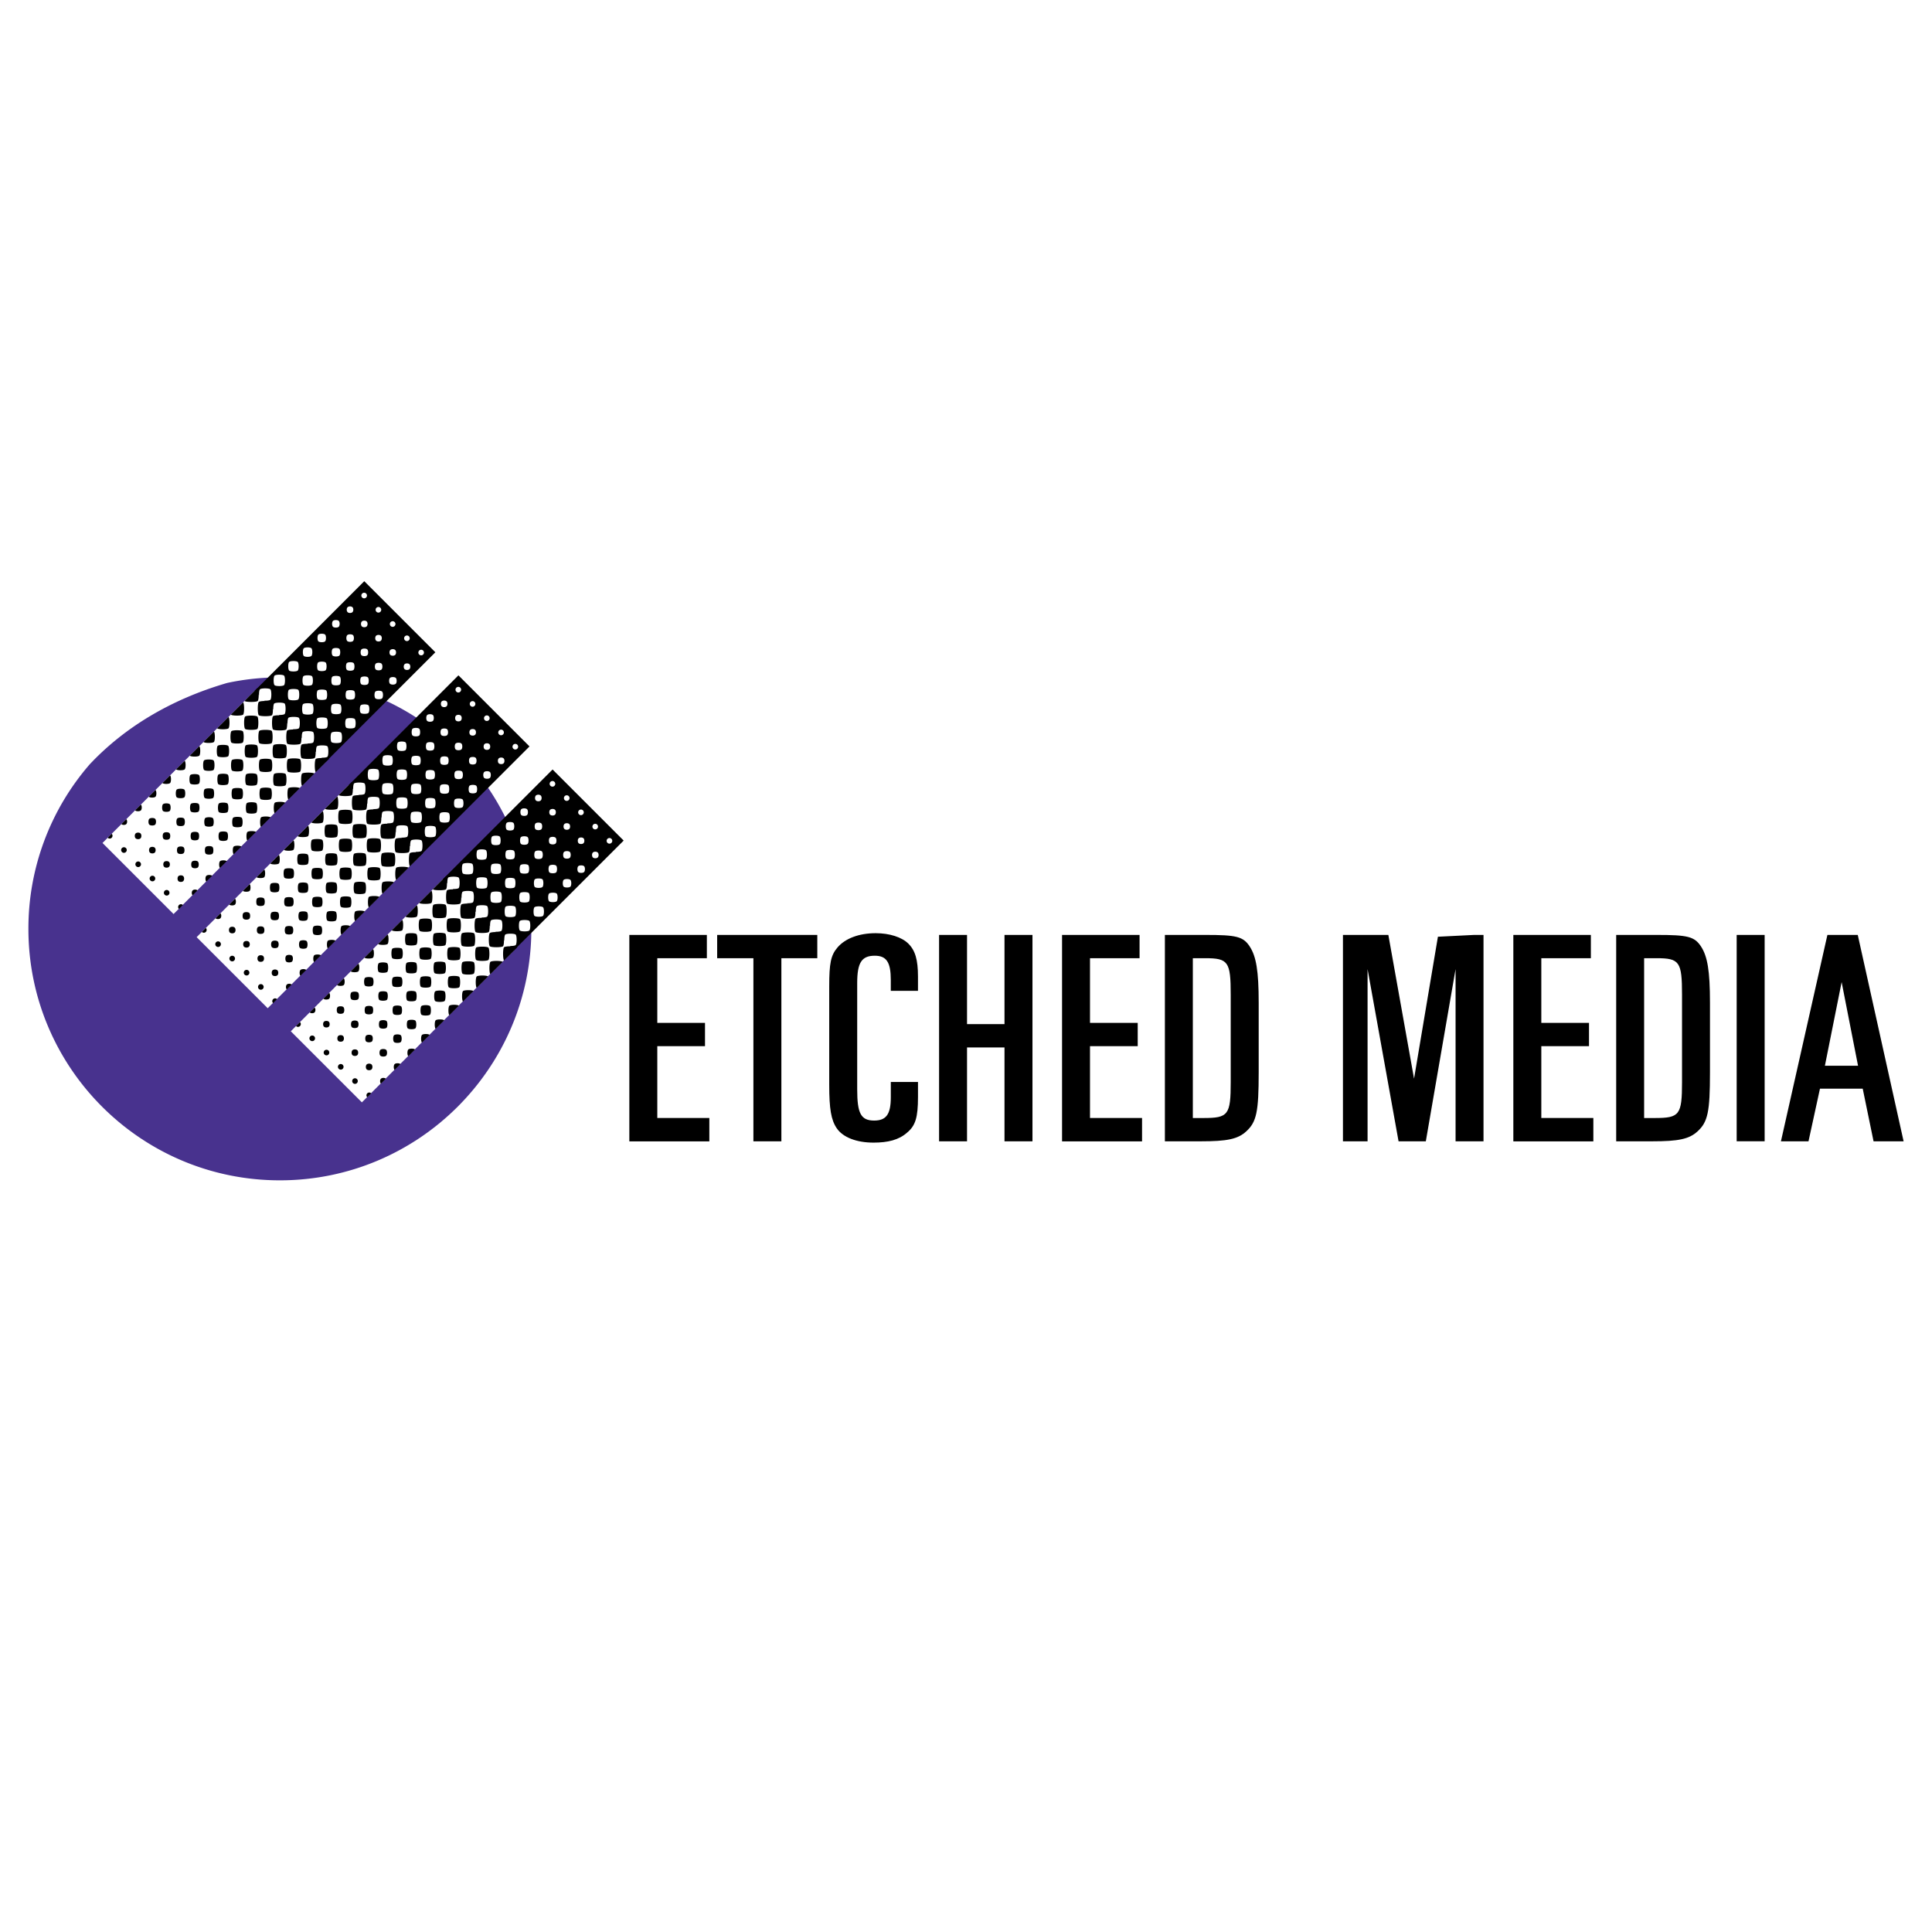 <svg xmlns="http://www.w3.org/2000/svg" width="2500" height="2500" viewBox="0 0 192.756 192.756"><g fill-rule="evenodd" clip-rule="evenodd"><path fill="#fff" d="M0 0h192.756v192.756H0V0z"/><path d="M27.924 117.762c13.856 0 25.089-11.234 25.089-25.089 0-13.858-11.233-25.091-25.089-25.091-1.801 0-3.557.192-5.25.553-5.81 1.69-10.37 4.562-13.715 8.111a24.991 24.991 0 0 0-6.125 16.427c0 13.854 11.234 25.089 25.09 25.089z" fill="#48328e"/><path d="M62.789 93.277h7.734V95.6h-4.944v6.451h4.759v2.324h-4.759v7.166h5.192v2.332h-7.982V93.277zM75.167 95.6h-3.615v-2.323h9.99V95.6h-3.584v18.269h-2.791V95.6zM91.588 107.949v1.488c0 2.049-.247 2.879-1.109 3.582-.802.705-1.88.98-3.326.98-1.693 0-3.056-.52-3.676-1.439-.558-.826-.745-1.943-.745-4.301v-9.867c0-2.266.156-3.073.807-3.842.775-.924 2.168-1.446 3.829-1.446 1.384 0 2.616.399 3.263 1.046.679.676.956 1.603.956 3.279v1.428h-2.712V97.77c0-1.768-.431-2.418-1.599-2.418-1.322 0-1.753.713-1.753 2.729v10.613c0 2.391.369 3.104 1.691 3.104 1.201 0 1.662-.621 1.662-2.328v-1.52h2.712v-.001zM93.692 93.277h2.789v8.901h3.738v-8.901h2.791v20.592h-2.791v-9.367h-3.738v9.367h-2.789V93.277zM105.961 93.277h7.734V95.6h-4.945v6.451h4.76v2.324h-4.76v7.166h5.193v2.332h-7.982V93.277zM133.986 93.277h4.53l2.564 14.342 2.381-14.161 3.621-.181h.928v20.592h-2.787V96.686l-2.969 17.183h-2.719l-3.092-17.183v17.183h-2.457V93.277zM150.986 93.277h7.735V95.6h-4.944v6.451h4.758v2.324h-4.758v7.166h5.192v2.332h-7.983V93.277zM164.035 111.545V95.6h1.23c2.305 0 2.551.341 2.551 3.648v8.713c0 3.275-.246 3.584-2.705 3.584h-1.076zm-2.787 2.324h3.586c2.613 0 3.695-.217 4.531-.992 1.023-.93 1.24-1.949 1.24-5.873v-6.953c0-3.182-.248-4.636-.898-5.626-.652-.991-1.332-1.147-4.412-1.147h-4.047v20.591zM119.01 111.545V95.6h1.23c2.305 0 2.549.341 2.549 3.648v8.713c0 3.275-.244 3.584-2.703 3.584h-1.076zm-2.789 2.324h3.588c2.611 0 3.693-.217 4.531-.992 1.023-.93 1.24-1.949 1.24-5.873v-6.953c0-3.182-.248-4.636-.9-5.626-.65-.991-1.332-1.147-4.41-1.147h-4.049v20.591zM173.268 93.277h2.791v20.59h-2.791v-20.59zM182.07 106.33l1.67-8.346 1.637 8.346h-3.307zm-4.386 7.539h2.75l1.145-5.254h4.264l1.082 5.254h2.998l-4.574-20.592h-3.029l-4.636 20.592zM50.552 95.533l-7.091-7.092 11.67-11.668 7.091 7.091-11.67 11.669z"/><path fill="#fff" d="M51.287 94.797l-7.091-7.09-15.184 15.184 7.091 7.091 15.184-15.185z"/><path d="M36.641 109.082a.283.283 0 0 0 0 .396l.396-.396a.28.28 0 0 0-.396 0zM38.007 107.625c-.112.111-.112.377 0 .488l.487-.488c-.111-.111-.375-.111-.487 0zM39.372 106.168c-.114.113-.114.467 0 .58l.58-.58c-.114-.115-.466-.115-.58 0zM40.736 104.711c-.115.115-.115.557 0 .672l.673-.672c-.116-.117-.556-.117-.673 0zM42.102 103.254c-.118.117-.118.646 0 .764l.765-.764c-.118-.119-.647-.119-.765 0zM43.466 101.797c-.121.119-.121.736 0 .855l.857-.855c-.12-.121-.736-.121-.857 0zM44.831 100.34c-.122.121-.122.826 0 .949l.95-.949c-.123-.123-.828-.123-.95 0zM46.195 98.881c-.125.125-.125.918 0 1.043l1.042-1.043c-.123-.125-.917-.125-1.042 0zM47.561 97.424c-.128.129-.128 1.008 0 1.135l1.134-1.135c-.126-.127-1.008-.127-1.134 0zM48.925 95.968c-.128.129-.128 1.097 0 1.226l1.226-1.226c-.128-.131-1.097-.131-1.226 0zM50.29 94.51c-.13.131-.13 1.188 0 1.319l1.319-1.319c-.131-.132-1.188-.132-1.319 0zM35.22 107.66a.28.28 0 0 0 .396.396.283.283 0 0 0 0-.396.28.28 0 0 0-.396 0zM36.584 106.203c-.111.111-.111.377 0 .488.111.111.376.111.488 0 .112-.111.112-.377 0-.488-.111-.111-.377-.111-.488 0zM37.95 104.746c-.114.113-.114.467 0 .58.114.115.467.115.581 0 .113-.113.113-.467 0-.58-.114-.113-.467-.113-.581 0zM39.314 103.289c-.115.115-.115.557 0 .674.115.115.558.115.673 0 .117-.117.117-.559 0-.674-.115-.117-.557-.117-.673 0zM40.679 101.832c-.118.117-.118.646 0 .764.119.119.647.119.766 0 .118-.117.118-.646 0-.764-.119-.119-.647-.119-.766 0zM42.045 100.375c-.121.119-.121.736 0 .857.12.119.736.119.857 0 .121-.121.121-.738 0-.857-.121-.121-.737-.121-.857 0zM43.41 98.918c-.123.121-.123.826 0 .949.122.123.827.123.949 0s.122-.828 0-.949c-.123-.123-.827-.123-.949 0zM45.817 97.461c-.126-.125-.918-.125-1.043 0-.125.123-.125.918 0 1.041.125.125.917.125 1.043 0 .123-.123.123-.918 0-1.041zM47.273 96.004c-.127-.128-1.008-.128-1.134 0-.127.125-.127 1.008 0 1.133.126.129 1.006.129 1.134 0 .127-.125.127-1.008 0-1.133zM48.73 94.545c-.128-.128-1.097-.128-1.226 0-.129.13-.129 1.099 0 1.228.128.128 1.097.128 1.226 0 .131-.129.131-1.098 0-1.228zM50.188 93.088c-.131-.132-1.188-.132-1.319 0-.132.132-.132 1.188 0 1.318.131.132 1.188.132 1.319 0 .132-.13.132-1.186 0-1.318zM33.798 106.24a.278.278 0 0 0 0 .395.28.28 0 1 0 0-.395zM35.163 104.781c-.112.113-.112.377 0 .488.111.111.376.111.488 0s.111-.375 0-.488c-.111-.111-.377-.111-.488 0zM36.527 103.324c-.113.115-.113.467 0 .582.114.113.468.113.582 0 .112-.115.112-.467 0-.582-.113-.113-.468-.113-.582 0zM37.893 101.867c-.116.115-.116.557 0 .674.115.115.556.115.673 0 .115-.117.115-.559 0-.674-.117-.115-.558-.115-.673 0zM39.258 100.41c-.119.117-.119.646 0 .766.118.117.647.117.765 0 .118-.119.118-.648 0-.766-.118-.117-.648-.117-.765 0zM41.48 99.811c.119-.121.119-.738 0-.857-.121-.121-.738-.121-.857 0-.121.119-.121.736 0 .857.12.121.737.121.857 0zM41.988 97.494c-.124.125-.124.828 0 .951.122.123.827.123.949 0s.122-.826 0-.951c-.122-.121-.827-.121-.949 0zM44.394 96.038c-.125-.125-.917-.125-1.042 0s-.125.917 0 1.042.917.125 1.042 0 .125-.917 0-1.042zM45.852 94.582c-.128-.127-1.008-.127-1.136 0-.126.126-.126 1.007 0 1.134.128.127 1.008.127 1.136 0 .126-.128.126-1.008 0-1.134zM47.309 93.124c-.129-.129-1.098-.129-1.227 0s-.129 1.098 0 1.228c.129.129 1.098.129 1.227 0 .129-.131.129-1.1 0-1.228zM48.767 91.667c-.131-.131-1.188-.131-1.319 0-.131.132-.131 1.187 0 1.318.131.132 1.188.132 1.319 0 .13-.131.13-1.186 0-1.318zM32.377 104.816a.28.28 0 0 0 .396.396.283.283 0 0 0 0-.396.284.284 0 0 0-.396 0zM34.23 103.848c.111-.111.111-.377 0-.488-.111-.111-.377-.111-.488 0-.112.111-.112.377 0 .488.111.111.377.111.488 0zM35.686 102.484c.114-.115.114-.469 0-.58-.114-.115-.466-.115-.58 0-.114.113-.114.465 0 .58.114.114.466.114.58 0zM37.145 101.117c.115-.115.115-.555 0-.672-.117-.115-.557-.115-.673 0-.117.117-.117.557 0 .672.115.117.556.117.673 0zM38.601 99.754c.118-.119.118-.646 0-.766-.118-.117-.647-.117-.765 0-.118.119-.118.646 0 .766.118.117.647.117.765 0zM40.059 98.389c.119-.121.119-.738 0-.857-.121-.119-.738-.119-.858 0s-.12.736 0 .857c.12.119.737.119.858 0zM40.565 96.074c-.123.123-.123.826 0 .949s.827.123.951 0c.122-.123.122-.826 0-.949-.123-.122-.828-.122-.951 0zM42.973 94.617c-.125-.125-.917-.125-1.042 0s-.125.917 0 1.042.917.125 1.042 0c.124-.125.124-.917 0-1.042zM43.295 94.294c.127.126 1.008.126 1.135 0 .126-.128.126-1.008 0-1.135-.127-.126-1.008-.126-1.135 0-.126.128-.126 1.008 0 1.135zM44.661 92.928c.129.13 1.098.13 1.226 0 .129-.129.129-1.097 0-1.226-.128-.129-1.097-.129-1.226 0-.13.129-.13 1.097 0 1.226zM47.344 90.246c-.13-.132-1.187-.132-1.318 0-.132.13-.132 1.187 0 1.318.131.132 1.188.132 1.318 0 .132-.132.132-1.189 0-1.318zM31.35 103.791a.279.279 0 0 0 0-.396.284.284 0 0 0-.396 0 .282.282 0 0 0 0 .396.28.28 0 0 0 .396 0zM32.808 102.428c.111-.111.111-.377 0-.49-.112-.109-.377-.109-.488 0-.111.113-.111.379 0 .49s.376.111.488 0zM34.265 101.061c.114-.111.114-.467 0-.58-.114-.113-.466-.113-.581 0-.113.113-.113.469 0 .58.114.115.467.115.581 0zM35.723 99.697c.115-.115.115-.559 0-.674-.117-.115-.558-.115-.674 0-.116.115-.116.559 0 .674.117.115.557.115.674 0zM37.18 98.332c.118-.117.118-.646 0-.766-.118-.117-.647-.117-.765 0-.118.119-.118.648 0 .766.118.117.647.117.765 0zM38.636 96.967c.121-.119.121-.736 0-.857-.119-.121-.736-.121-.857 0s-.121.738 0 .857.738.119.857 0zM39.144 94.652c-.122.122-.122.827 0 .95.124.123.828.123.951 0 .122-.123.122-.828-.001-.95-.123-.121-.827-.121-.95 0zM41.551 93.195c-.125-.125-.917-.125-1.042 0s-.125.917 0 1.042.917.125 1.042 0 .125-.917 0-1.042zM41.874 92.873c.127.126 1.007.126 1.133 0 .128-.127.128-1.008 0-1.135-.126-.126-1.006-.126-1.133 0-.128.127-.128 1.007 0 1.135zM43.238 91.507c.13.129 1.097.129 1.228 0 .128-.129.128-1.097 0-1.226-.131-.129-1.098-.129-1.228 0-.128.129-.128 1.097 0 1.226zM44.604 90.143c.132.131 1.187.131 1.318 0 .132-.132.132-1.188 0-1.32-.131-.13-1.187-.13-1.318 0-.131.132-.131 1.188 0 1.32zM29.929 102.369a.278.278 0 0 0 0-.395l-.396.395c.11.111.287.111.396 0zM31.385 101.006c.113-.113.113-.377 0-.488l-.487.488c.112.111.376.111.487 0zM32.843 99.641c.114-.115.114-.469 0-.582l-.58.582c.114.113.467.113.58 0zM34.3 98.275c.116-.117.116-.557 0-.674l-.673.674c.117.116.558.116.673 0zM35.758 96.91c.118-.119.118-.648 0-.766l-.765.766c.118.119.647.119.765 0zM37.215 95.544c.121-.121.121-.736 0-.857l-.857.857c.121.121.736.121.857 0zM38.672 94.18c.123-.122.123-.828 0-.949l-.95.949c.122.122.827.122.95 0zM40.129 92.815c.125-.125.125-.918 0-1.042l-1.043 1.042c.125.125.919.125 1.043 0zM41.586 91.45c.127-.126.127-1.007 0-1.134l-1.134 1.134c.127.128 1.008.128 1.134 0zM43.043 90.085c.13-.129.13-1.097 0-1.226l-1.226 1.226c.129.129 1.098.129 1.226 0zM44.501 88.721c.132-.132.132-1.188 0-1.319l-1.318 1.319c.13.13 1.187.13 1.318 0z"/><path d="M61.005 84.089a.28.28 0 1 0-.398-.396.28.28 0 0 0 .398.396zM59.151 85.058c-.111.111-.111.377 0 .488.112.111.377.111.488 0 .113-.111.113-.377 0-.488-.111-.112-.376-.112-.488 0zM57.694 86.422c-.114.113-.114.468 0 .58.114.114.467.114.581 0 .113-.112.113-.467 0-.58-.114-.112-.467-.112-.581 0zM56.237 87.788c-.117.115-.117.556 0 .672.115.116.556.116.673 0 .115-.117.115-.557 0-.672-.117-.117-.557-.117-.673 0zM54.779 89.152c-.118.118-.118.647 0 .765s.647.118.765 0 .118-.647 0-.765c-.118-.117-.647-.117-.765 0zM53.323 90.518c-.121.12-.121.737 0 .857.121.119.736.119.857 0 .121-.121.121-.738 0-.857-.121-.121-.737-.121-.857 0zM52.815 92.833c.122-.123.122-.828 0-.95-.122-.124-.828-.124-.95 0-.123.122-.123.827 0 .95.123.121.828.121.95 0zM50.408 93.247c-.125.125-.125.917 0 1.042s.918.125 1.043 0c.125-.125.125-.917 0-1.042-.125-.124-.918-.124-1.043 0zM59.583 82.667a.281.281 0 0 0 0-.395.279.279 0 0 0-.396 0 .278.278 0 0 0 0 .395.28.28 0 0 0 .396 0zM58.218 84.125c.111-.111.111-.377 0-.488-.111-.111-.375-.111-.489 0-.11.111-.11.377 0 .488.113.111.377.111.489 0zM56.272 85c-.114.114-.114.467 0 .581.114.114.467.114.581 0 .114-.114.114-.466 0-.581-.113-.113-.466-.113-.581 0zM54.815 86.367c-.116.115-.116.556 0 .673.116.115.558.115.674 0 .115-.117.115-.558 0-.673-.116-.117-.558-.117-.674 0zM53.358 87.731c-.118.118-.118.647 0 .765s.647.118.765 0c.118-.117.118-.646 0-.765-.118-.118-.647-.118-.765 0zM51.901 89.096c-.121.121-.121.737 0 .858.119.12.737.12.857 0 .121-.121.121-.737 0-.858-.12-.12-.737-.12-.857 0zM51.394 91.411c.122-.123.122-.827 0-.951-.123-.122-.827-.122-.949 0-.124.124-.124.828 0 .951.122.122.826.122.949 0zM48.987 92.868c.124.125.917.125 1.041 0 .125-.125.125-.917 0-1.042s-.917-.125-1.041 0c-.125.125-.125.917 0 1.042zM58.161 81.245a.279.279 0 0 0 0-.396.281.281 0 0 0-.395 0 .279.279 0 0 0 0 .396c.109.11.286.11.395 0zM56.796 82.703c.111-.112.111-.376 0-.488-.111-.111-.377-.111-.488 0-.111.112-.111.376 0 .488s.377.111.488 0zM55.432 84.16c.114-.114.114-.466 0-.581-.114-.114-.467-.114-.581 0-.113.114-.113.467 0 .581.114.114.467.114.581 0zM53.393 84.944c-.115.117-.115.557 0 .672.117.117.558.117.673 0 .117-.115.117-.556 0-.672-.115-.115-.556-.115-.673 0zM51.937 86.31c-.119.118-.119.647 0 .765.118.118.646.118.764 0s.118-.646 0-.765-.646-.119-.764 0zM50.478 87.674c-.119.121-.119.737 0 .856.121.121.738.121.859 0 .12-.119.12-.736 0-.856-.121-.121-.738-.121-.859 0zM49.972 89.988c.123-.122.123-.826 0-.949-.123-.122-.827-.122-.951 0-.122.123-.122.828 0 .949.124.123.828.123.951 0zM47.565 91.446c.125.125.917.125 1.042 0s.125-.918 0-1.042-.917-.124-1.042 0-.125.917 0 1.042zM56.74 79.824a.28.28 0 0 0-.396-.396.283.283 0 0 0 0 .396c.109.11.286.11.396 0zM55.375 81.28c.111-.111.111-.375 0-.488-.112-.111-.377-.111-.488 0-.112.113-.112.377 0 .488.111.113.376.113.488 0zM54.01 82.738c.112-.114.112-.466 0-.581-.114-.114-.468-.114-.582 0-.112.114-.112.467 0 .581.114.114.468.114.582 0zM52.645 84.195c.117-.115.117-.556 0-.673-.115-.115-.558-.115-.673 0-.115.117-.115.558 0 .673.115.117.557.117.673 0zM50.515 84.888c-.118.118-.118.647 0 .765s.647.118.765 0 .118-.646 0-.765c-.118-.118-.647-.118-.765 0zM49.057 86.252c-.121.121-.121.736 0 .857s.738.121.857 0c.121-.121.121-.736 0-.857-.119-.12-.736-.12-.857 0zM48.55 88.566c.124-.122.124-.828 0-.95-.123-.122-.828-.122-.95 0s-.122.828 0 .95c.122.124.827.124.95 0zM46.144 90.024c.124.125.916.125 1.041 0 .125-.124.125-.917 0-1.042s-.917-.125-1.041 0c-.125.124-.125.918 0 1.042zM54.921 78.006a.28.28 0 0 0 0 .396c.11.108.287.108.396 0a.279.279 0 0 0 0-.396.279.279 0 0 0-.396 0zM53.954 79.859c.111-.111.111-.376 0-.488-.112-.111-.377-.111-.489 0-.112.112-.112.377 0 .488.111.112.376.112.489 0zM52.587 81.317c.114-.114.114-.468 0-.581-.114-.114-.467-.114-.58 0-.114.113-.114.467 0 .581.114.114.467.114.58 0zM51.223 82.773c.115-.115.115-.556 0-.672-.117-.116-.558-.116-.673 0-.116.116-.116.558 0 .672.116.117.556.117.673 0zM49.859 84.232c.118-.12.118-.648 0-.767-.118-.118-.647-.118-.767 0-.118.118-.118.647 0 .767.119.118.649.118.767 0zM47.635 84.831c-.12.12-.12.737 0 .857.121.121.738.121.857 0 .121-.121.121-.738 0-.857-.118-.121-.736-.121-.857 0zM47.128 87.145c.124-.122.122-.827 0-.949s-.827-.122-.95 0c-.122.122-.122.827 0 .949.123.122.828.122.95 0zM45.764 88.603c.124-.125.124-.918 0-1.043-.125-.125-.918-.125-1.042 0-.125.125-.125.918 0 1.043.124.123.917.123 1.042 0z" fill="#fff"/><path d="M41.159 86.14l-7.091-7.091 11.669-11.67 7.091 7.091-11.669 11.67z"/><path fill="#fff" d="M41.893 85.405l-7.091-7.091-15.184 15.184 7.091 7.092 15.184-15.185z"/><path d="M27.249 99.689a.278.278 0 0 0 0 .395l.396-.395a.28.28 0 0 0-.396 0zM28.613 98.232c-.111.111-.111.377 0 .488l.489-.488c-.112-.111-.378-.111-.489 0zM29.978 96.775c-.113.111-.113.467 0 .58l.581-.58c-.113-.115-.468-.115-.581 0zM31.343 95.317c-.116.117-.116.558 0 .673l.673-.673c-.117-.115-.558-.115-.673 0zM32.708 93.86c-.118.118-.118.647 0 .765l.765-.765c-.118-.118-.647-.118-.765 0zM34.072 92.402c-.12.121-.12.738 0 .859l.858-.859c-.12-.119-.737-.119-.858 0zM35.437 90.946c-.122.123-.122.827 0 .95l.951-.95c-.124-.123-.828-.123-.951 0zM36.803 89.489c-.125.125-.125.917 0 1.042l1.042-1.042c-.126-.125-.918-.125-1.042 0zM38.167 88.032c-.126.126-.126 1.007 0 1.134l1.135-1.134c-.127-.127-1.008-.127-1.135 0zM39.533 86.574c-.13.128-.13 1.097 0 1.226l1.226-1.226c-.129-.129-1.097-.129-1.226 0zM40.897 85.118c-.131.131-.131 1.187 0 1.318l1.318-1.318c-.13-.132-1.186-.132-1.318 0zM25.826 98.268a.283.283 0 0 0 0 .396.28.28 0 1 0 0-.396zM27.192 96.811c-.111.111-.111.377 0 .488.111.111.375.111.488 0 .111-.111.111-.377 0-.488-.113-.112-.377-.112-.488 0zM28.556 95.354c-.114.113-.114.466 0 .581.114.113.466.113.581 0 .114-.114.114-.468 0-.581-.115-.114-.467-.114-.581 0zM29.922 93.896c-.117.117-.117.557 0 .672.115.117.556.117.673 0 .115-.115.115-.556 0-.672-.117-.116-.558-.116-.673 0zM31.287 92.439c-.118.118-.118.646 0 .765.118.118.647.118.765 0s.118-.646 0-.765c-.118-.118-.648-.118-.765 0zM32.651 90.981c-.119.121-.119.737 0 .857.121.121.738.121.857 0 .121-.12.121-.736 0-.857-.119-.12-.737-.12-.857 0zM34.015 89.524c-.122.124-.122.827 0 .95.124.123.828.123.95 0 .124-.123.124-.826 0-.95-.122-.122-.826-.122-.95 0zM36.423 88.067c-.125-.125-.917-.125-1.042 0s-.125.917 0 1.042.917.125 1.042 0c.124-.125.124-.917 0-1.042zM37.88 86.609c-.126-.126-1.007-.126-1.134 0-.127.128-.127 1.008 0 1.136.127.126 1.008.126 1.134 0 .127-.128.127-1.008 0-1.136zM39.337 85.153c-.129-.129-1.097-.129-1.228 0-.129.129-.129 1.097 0 1.226.13.128 1.099.128 1.228 0 .129-.129.129-1.097 0-1.226zM40.794 83.694c-.132-.13-1.187-.13-1.318 0-.132.132-.132 1.188 0 1.32.131.132 1.187.132 1.318 0 .132-.132.132-1.188 0-1.32zM24.404 96.846a.283.283 0 0 0 0 .396.28.28 0 1 0 0-.396zM25.771 95.389c-.113.111-.113.375 0 .489.111.111.375.111.488 0 .111-.113.111-.377 0-.489-.113-.112-.378-.112-.488 0zM27.135 93.931c-.114.114-.114.466 0 .581s.466.114.581 0c.114-.114.114-.466 0-.581-.115-.114-.467-.114-.581 0zM28.5 92.474c-.116.115-.116.557 0 .672.116.116.558.116.672 0 .117-.115.117-.558 0-.672-.115-.117-.556-.117-.672 0zM29.865 91.018c-.118.117-.118.646 0 .765.118.118.647.118.766 0 .118-.119.118-.648 0-.767-.119-.118-.648-.118-.766.002zM32.087 90.417c.121-.12.121-.737 0-.857-.12-.121-.737-.121-.857 0-.121.121-.121.738 0 .857.12.121.737.121.857 0zM32.594 88.102c-.122.123-.122.828 0 .95.122.123.827.123.949 0 .123-.123.123-.828 0-.95-.122-.122-.827-.122-.949 0zM35.001 86.645c-.125-.124-.918-.124-1.042 0-.125.126-.125.918 0 1.043.124.125.917.125 1.042 0 .125-.126.125-.917 0-1.043zM36.458 85.188c-.126-.126-1.007-.126-1.134 0-.127.127-.127 1.008 0 1.134.127.127 1.008.127 1.134 0 .127-.126.127-1.007 0-1.134zM37.916 83.731c-.13-.129-1.098-.129-1.228 0-.129.129-.129 1.098 0 1.227s1.097.129 1.228 0c.129-.129.129-1.098 0-1.227zM39.373 82.273c-.131-.131-1.188-.131-1.318 0-.131.131-.131 1.188 0 1.32.13.13 1.187.13 1.318 0 .131-.132.131-1.189 0-1.32zM22.983 95.424a.28.28 0 1 0 .396.394.28.28 0 0 0-.396-.394zM24.836 94.454c.112-.111.112-.375 0-.488-.111-.111-.376-.111-.489 0-.111.112-.111.377 0 .488.113.113.378.113.489 0zM26.293 93.089c.114-.113.114-.466 0-.58-.114-.114-.466-.114-.58 0-.114.114-.114.467 0 .58.114.115.467.115.58 0zM27.75 91.725c.117-.116.117-.558 0-.673-.115-.116-.556-.116-.672 0-.116.115-.116.557 0 .673.117.116.557.116.672 0zM29.208 90.36c.118-.118.118-.647 0-.766-.119-.118-.647-.118-.765 0-.119.118-.119.647 0 .766.119.118.646.118.765 0zM30.666 88.995c.12-.121.12-.737 0-.857-.121-.121-.737-.121-.857 0-.121.121-.121.737 0 .857.12.121.736.121.857 0zM31.172 86.681c-.122.122-.122.827 0 .949s.827.122.949 0c.123-.122.123-.827 0-.949-.121-.123-.827-.123-.949 0zM33.579 85.223c-.124-.125-.917-.125-1.042 0s-.125.918 0 1.043c.125.125.918.125 1.042 0 .126-.125.126-.918 0-1.043zM33.903 84.9c.126.128 1.006.128 1.134 0 .127-.126.127-1.006 0-1.134-.127-.127-1.008-.127-1.134 0-.128.128-.128 1.008 0 1.134zM35.267 83.536c.129.129 1.097.129 1.226 0 .13-.129.13-1.097 0-1.228-.129-.128-1.097-.128-1.226 0-.129.13-.129 1.099 0 1.228zM37.952 80.852c-.132-.131-1.188-.131-1.32 0-.131.131-.131 1.188 0 1.32.132.13 1.188.13 1.32 0 .131-.132.131-1.189 0-1.32zM21.958 94.398a.282.282 0 0 0 0-.396.28.28 0 0 0-.396.396.28.28 0 0 0 .396 0zM23.415 93.033c.111-.111.111-.375 0-.488-.111-.111-.377-.111-.488 0-.111.113-.111.377 0 .488.11.113.376.113.488 0zM24.872 91.668c.113-.114.113-.467 0-.581-.114-.114-.468-.114-.581 0-.114.114-.114.467 0 .581.113.114.467.114.581 0zM26.329 90.304c.117-.116.117-.557 0-.674-.115-.115-.557-.115-.672 0-.117.117-.117.558 0 .674.114.115.557.115.672 0zM27.786 88.938c.119-.118.119-.647 0-.765-.118-.118-.647-.118-.765 0s-.118.646 0 .765c.118.118.646.118.765 0zM29.244 87.574c.121-.121.121-.738 0-.857-.121-.121-.738-.121-.857 0-.121.119-.121.736 0 .857.119.12.736.12.857 0zM29.751 85.259c-.123.123-.123.826 0 .95.122.122.828.122.95 0 .122-.124.122-.828 0-.95-.122-.123-.828-.123-.95 0zM32.157 83.802c-.125-.125-.917-.125-1.042 0s-.125.917 0 1.042.917.125 1.042 0 .125-.918 0-1.042zM32.48 83.479c.127.127 1.008.127 1.135 0s.127-1.008 0-1.134c-.127-.127-1.007-.127-1.135 0-.126.126-.126 1.007 0 1.134zM33.846 82.114c.128.129 1.097.129 1.226 0s.129-1.097 0-1.227c-.129-.129-1.098-.129-1.226 0-.129.13-.129 1.098 0 1.227zM35.21 80.749c.131.132 1.188.132 1.32 0 .129-.13.129-1.187 0-1.318-.132-.131-1.188-.131-1.32 0-.131.131-.131 1.187 0 1.318zM20.536 92.977a.283.283 0 0 0 0-.396l-.396.396a.282.282 0 0 0 .396 0zM21.993 91.611c.111-.111.111-.377 0-.488l-.488.488c.111.111.377.111.488 0zM23.45 90.247c.114-.114.114-.467 0-.581l-.581.581c.114.114.466.114.581 0zM24.908 88.881c.115-.115.115-.556 0-.672l-.673.672c.115.117.556.117.673 0zM26.364 87.516c.118-.117.118-.646 0-.765l-.765.765c.118.119.648.119.765 0zM27.822 86.152c.12-.12.12-.737 0-.857l-.858.857c.12.119.738.119.858 0zM29.279 84.788c.123-.123.123-.827 0-.951l-.951.951c.124.122.828.122.951 0zM30.736 83.422c.125-.125.125-.917 0-1.042l-1.042 1.042c.125.125.917.125 1.042 0zM32.194 82.058c.126-.127.126-1.008 0-1.134l-1.135 1.134c.127.125 1.007.125 1.135 0zM33.65 80.692c.128-.129.128-1.098 0-1.226l-1.226 1.226c.129.13 1.098.13 1.226 0zM35.107 79.327c.132-.131.132-1.188 0-1.318l-1.318 1.318c.131.131 1.188.131 1.318 0z"/><path d="M51.611 74.695a.279.279 0 0 0 0-.396.282.282 0 0 0-.396 0 .28.28 0 0 0 .396.396zM49.758 75.665c-.111.111-.111.375 0 .487.111.113.377.113.488 0 .111-.111.111-.376 0-.487-.111-.113-.376-.113-.488 0zM48.302 77.03c-.114.113-.114.466 0 .58.112.114.466.114.581 0 .112-.114.112-.467 0-.58-.115-.114-.469-.114-.581 0zM46.843 78.394c-.115.116-.115.558 0 .673.117.116.558.116.673 0 .117-.115.117-.557 0-.673-.115-.115-.556-.115-.673 0zM45.387 79.76c-.118.118-.118.647 0 .765s.647.118.765 0 .118-.647 0-.765c-.118-.119-.647-.119-.765 0zM43.929 81.125c-.121.121-.121.738 0 .857.121.121.738.121.857 0 .121-.119.121-.736 0-.857-.119-.122-.737-.122-.857 0zM43.421 83.438c.124-.122.124-.828 0-.949-.122-.122-.827-.122-.949 0s-.122.827 0 .949c.122.124.827.124.949 0zM41.015 83.853c-.125.125-.125.918 0 1.043.125.125.917.125 1.042 0s.125-.919 0-1.043c-.125-.125-.917-.125-1.042 0zM50.19 73.274a.28.28 0 0 0-.396-.396.28.28 0 1 0 .396.396zM48.825 74.73c.111-.111.111-.375 0-.488-.111-.111-.377-.111-.489 0-.111.112-.111.377 0 .488.112.113.378.113.489 0zM46.879 75.608c-.113.114-.113.466 0 .58.114.114.468.114.58 0 .114-.114.114-.466 0-.58-.112-.114-.466-.114-.58 0zM45.422 76.972c-.117.117-.117.558 0 .673.115.117.556.117.673 0 .115-.115.115-.556 0-.673-.117-.115-.557-.115-.673 0zM43.965 78.336c-.12.118-.12.647 0 .767.118.118.647.118.765 0 .118-.12.118-.649 0-.767-.117-.117-.647-.117-.765 0zM42.507 79.703c-.121.121-.121.736 0 .857s.738.121.857 0c.121-.121.121-.736 0-.857-.118-.12-.736-.12-.857 0zM42 82.017c.124-.122.124-.828 0-.949-.122-.123-.827-.123-.949 0-.123.122-.123.828 0 .949.122.123.827.123.949 0zM39.594 83.475c.124.125.917.125 1.041 0 .125-.125.125-.919 0-1.043-.125-.125-.917-.125-1.041 0-.125.124-.125.918 0 1.043zM48.768 71.853a.279.279 0 0 0 0-.396.279.279 0 0 0-.396 0 .279.279 0 0 0 0 .396c.11.107.286.107.396 0zM47.404 73.309c.111-.111.111-.377 0-.488-.113-.111-.377-.111-.488 0-.113.111-.113.377 0 .488.111.111.375.111.488 0zM46.038 74.767c.114-.114.114-.468 0-.581-.114-.114-.466-.114-.58 0-.114.113-.114.466 0 .581.113.112.466.112.58 0zM44.001 75.551c-.117.116-.117.556 0 .673.115.116.556.116.672 0 .115-.117.115-.557 0-.673-.116-.116-.557-.116-.672 0zM42.542 76.916c-.118.118-.118.647 0 .765.118.12.647.12.765 0 .119-.118.119-.647 0-.765-.118-.119-.646-.119-.765 0zM41.085 78.282c-.121.119-.121.736 0 .856s.737.12.858 0c.121-.121.121-.737 0-.856-.121-.121-.736-.121-.858 0zM40.579 80.595c.122-.122.122-.827 0-.949-.122-.124-.827-.124-.949 0-.124.122-.124.827 0 .949.121.122.827.122.949 0zM38.171 82.052c.125.125.918.125 1.042 0 .125-.125.125-.917 0-1.042s-.917-.125-1.042 0-.125.917 0 1.042zM47.347 70.429a.281.281 0 0 0 0-.395.279.279 0 0 0-.396 0 .278.278 0 0 0 0 .395.277.277 0 0 0 .396 0zM45.981 71.888c.112-.111.112-.377 0-.488-.111-.111-.376-.111-.488 0-.111.111-.111.377 0 .488.112.111.377.111.488 0zM44.616 73.345c.114-.113.114-.467 0-.581-.114-.112-.466-.112-.581 0-.114.114-.114.468 0 .581.115.113.467.113.581 0zM43.252 74.802c.115-.116.115-.558 0-.673-.117-.116-.558-.116-.672 0-.117.115-.117.557 0 .673.114.116.555.116.672 0zM41.121 75.494c-.118.118-.118.647 0 .765s.647.118.765 0 .118-.647 0-.765-.647-.118-.765 0zM39.665 76.858c-.121.121-.121.738 0 .859.12.119.736.119.857 0 .121-.121.121-.738 0-.859-.121-.119-.738-.119-.857 0zM39.157 79.174c.122-.124.122-.828 0-.949-.124-.124-.828-.124-.95 0-.124.122-.124.826 0 .949.123.122.828.122.95 0zM36.75 80.63c.125.125.918.125 1.042 0 .125-.125.125-.917 0-1.041-.124-.125-.917-.125-1.042 0-.125.124-.125.916 0 1.041zM45.529 68.612a.28.28 0 0 0 .396.396.282.282 0 0 0 0-.396.28.28 0 0 0-.396 0zM44.559 70.466c.111-.111.111-.377 0-.488-.11-.111-.377-.111-.488 0-.111.111-.111.377 0 .488.111.112.378.112.488 0zM43.195 71.923c.114-.114.114-.467 0-.581s-.466-.114-.58 0c-.114.114-.114.467 0 .581.114.114.466.114.58 0zM41.829 73.381c.117-.117.117-.557 0-.672-.115-.117-.556-.117-.672 0-.115.115-.115.556 0 .672.116.115.557.115.672 0zM40.465 74.837c.118-.118.118-.646 0-.765-.118-.118-.647-.118-.765 0s-.118.647 0 .765c.118.119.647.119.765 0zM38.243 75.437c-.121.121-.121.738 0 .857.12.121.737.121.857 0 .119-.119.119-.736 0-.857-.121-.121-.738-.121-.857 0zM37.736 77.752c.122-.124.122-.827 0-.951-.124-.123-.827-.123-.951 0-.122.124-.122.827 0 .951.124.123.827.123.951 0zM36.37 79.209c.125-.125.125-.917 0-1.042s-.917-.125-1.042 0-.125.917 0 1.042c.125.124.917.124 1.042 0z" fill="#fff"/><path d="M31.765 76.746l-7.091-7.091 11.67-11.668 7.091 7.091-11.67 11.668z"/><path fill="#fff" d="M32.5 76.011l-7.091-7.091-15.183 15.184 7.09 7.091L32.5 76.011z"/><path d="M17.855 90.296a.28.28 0 0 0 0 .396l.396-.396a.279.279 0 0 0-.396 0zM19.219 88.839c-.111.111-.111.375 0 .486l.488-.486c-.111-.113-.375-.113-.488 0zM20.585 87.381c-.114.113-.114.466 0 .58l.581-.58c-.114-.114-.467-.114-.581 0zM21.95 85.924c-.115.115-.115.556 0 .673l.673-.673c-.116-.117-.557-.117-.673 0zM23.315 84.466c-.119.118-.119.647 0 .767l.765-.767c-.118-.118-.647-.118-.765 0zM24.68 83.01c-.121.121-.121.736 0 .857l.857-.857c-.12-.121-.737-.121-.857 0zM26.044 81.553c-.122.122-.122.828 0 .95l.95-.95c-.122-.122-.827-.122-.95 0zM27.409 80.095c-.125.125-.125.918 0 1.043l1.043-1.043c-.125-.125-.918-.125-1.043 0zM28.774 78.638c-.127.127-.127 1.008 0 1.134l1.134-1.134c-.126-.128-1.007-.128-1.134 0zM30.139 77.182c-.129.128-.129 1.097 0 1.226l1.226-1.226c-.129-.131-1.097-.131-1.226 0zM31.503 75.723c-.13.132-.13 1.188 0 1.32l1.319-1.32c-.131-.132-1.187-.132-1.319 0zM16.433 88.875a.279.279 0 0 0 0 .396c.11.108.286.108.396 0a.282.282 0 0 0 0-.396.279.279 0 0 0-.396 0zM17.797 87.416c-.111.113-.111.377 0 .489.113.112.377.112.488 0 .113-.111.113-.376 0-.489-.11-.111-.375-.111-.488 0zM19.164 85.959c-.114.114-.114.467 0 .581s.467.114.581 0c.113-.114.113-.466 0-.581-.115-.113-.468-.113-.581 0zM20.528 84.501c-.116.117-.116.558 0 .674.115.115.558.115.673 0 .117-.116.117-.557 0-.674-.116-.115-.556-.115-.673 0zM21.893 83.045c-.118.118-.118.647 0 .765s.647.118.765 0c.119-.118.119-.647 0-.765-.118-.119-.648-.119-.765 0zM23.258 81.588c-.121.119-.121.736 0 .857.119.121.736.121.857 0s.121-.738 0-.857c-.12-.121-.738-.121-.857 0zM24.623 80.131c-.123.122-.123.828 0 .95.122.122.828.122.95 0s.122-.828 0-.95c-.123-.123-.828-.123-.95 0zM27.029 78.673c-.123-.125-.917-.125-1.042 0s-.125.917 0 1.043c.125.123.918.123 1.042 0 .125-.126.125-.918 0-1.043zM28.487 77.216c-.127-.127-1.007-.127-1.135 0-.126.126-.126 1.008 0 1.134.128.127 1.008.127 1.135 0 .126-.125.126-1.007 0-1.134zM29.944 75.758c-.129-.128-1.097-.128-1.227 0-.129.131-.129 1.099 0 1.228.129.128 1.098.128 1.227 0 .129-.129.13-1.097 0-1.228zM31.402 74.302c-.132-.131-1.188-.131-1.32 0-.132.132-.132 1.188 0 1.318.132.131 1.188.131 1.32 0 .131-.13.131-1.186 0-1.318zM15.012 87.453a.278.278 0 0 0 0 .395c.109.11.287.11.396 0a.281.281 0 0 0 0-.395.279.279 0 0 0-.396 0zM16.376 85.995c-.111.111-.111.377 0 .488.112.112.377.112.489 0 .111-.111.111-.377 0-.488-.112-.111-.377-.111-.489 0zM17.741 84.538c-.112.114-.112.466 0 .581.114.114.468.114.581 0 .114-.114.114-.467 0-.581-.114-.114-.467-.114-.581 0zM19.107 83.08c-.117.117-.117.558 0 .673.115.117.556.117.672 0 .115-.116.115-.557 0-.673-.116-.115-.557-.115-.672 0zM20.471 81.623c-.118.119-.118.647 0 .765s.646.118.765 0c.118-.118.118-.646 0-.765-.118-.118-.647-.118-.765 0zM22.694 81.024c.119-.121.119-.738 0-.857-.121-.121-.738-.121-.857 0-.121.12-.121.737 0 .857.12.119.737.119.857 0zM23.202 78.708c-.124.124-.124.828 0 .951.122.122.827.122.949 0 .122-.124.122-.828 0-.951-.122-.122-.827-.122-.949 0zM25.607 77.252c-.125-.125-.917-.125-1.042 0s-.125.917 0 1.042.917.125 1.042 0 .125-.917 0-1.042zM27.065 75.795c-.127-.127-1.007-.127-1.135 0-.126.126-.126 1.006 0 1.134.128.127 1.008.127 1.135 0s.127-1.008 0-1.134zM28.522 74.337c-.129-.129-1.097-.129-1.226 0-.129.128-.129 1.097 0 1.228.128.129 1.097.129 1.226 0 .129-.13.129-1.099 0-1.228zM29.98 72.88c-.131-.131-1.188-.131-1.32 0-.131.131-.131 1.187 0 1.318.132.131 1.189.131 1.32 0s.131-1.186 0-1.318zM13.59 86.03a.28.28 0 1 0 .395.397.28.28 0 0 0-.395-.397zM15.443 85.062c.112-.111.112-.377 0-.488-.111-.111-.377-.111-.488 0-.111.111-.111.377 0 .488.111.111.377.111.488 0zM16.9 83.697c.114-.113.114-.468 0-.58-.114-.114-.467-.114-.581 0-.113.112-.113.467 0 .58.114.113.467.113.581 0zM18.358 82.332c.115-.115.115-.557 0-.673-.117-.115-.558-.115-.672 0-.117.116-.117.558 0 .673.114.116.555.116.672 0zM19.814 80.967c.118-.118.118-.647 0-.766-.118-.118-.646-.118-.765 0-.118.118-.118.647 0 .766.119.118.647.118.765 0zM21.273 79.602c.119-.12.119-.737 0-.858-.121-.12-.738-.12-.858 0-.12.121-.12.738 0 .858s.737.12.858 0zM21.779 77.288c-.122.123-.122.827 0 .949.124.124.827.124.95.001.122-.123.122-.827 0-.95-.123-.123-.827-.123-.95 0zM24.186 75.831c-.125-.125-.917-.125-1.042 0s-.125.917 0 1.042.917.125 1.042 0 .125-.917 0-1.042zM24.509 75.507c.127.126 1.007.126 1.133 0 .128-.127.128-1.008.001-1.135-.127-.126-1.008-.126-1.135 0-.125.128-.125 1.008.001 1.135zM25.875 74.142c.129.13 1.097.13 1.227 0 .129-.129.129-1.098 0-1.227-.129-.128-1.098-.128-1.227 0-.13.129-.13 1.098 0 1.227zM28.557 71.459c-.13-.131-1.187-.131-1.318 0-.131.13-.131 1.187 0 1.318.132.131 1.188.131 1.318 0 .132-.131.132-1.188 0-1.318zM12.564 85.004a.279.279 0 0 0 0-.396.283.283 0 0 0-.396 0 .283.283 0 0 0 0 .396.277.277 0 0 0 .396 0zM14.021 83.64c.111-.111.111-.377 0-.488-.112-.111-.377-.111-.488 0-.113.111-.113.377 0 .488.112.111.376.111.488 0zM15.479 82.275c.114-.113.114-.467 0-.581-.114-.112-.467-.112-.581 0-.114.114-.114.468 0 .581.114.113.467.113.581 0zM16.936 80.91c.116-.115.116-.557 0-.672-.116-.117-.557-.117-.674 0-.115.115-.115.557 0 .672.117.115.558.115.674 0zM18.393 79.545c.118-.118.118-.647 0-.765s-.647-.118-.765 0-.118.646 0 .765.647.119.765 0zM19.85 78.18c.121-.12.121-.736 0-.857-.12-.121-.737-.121-.857 0-.121.121-.121.737 0 .857.12.12.737.12.857 0zM20.357 75.866c-.122.122-.122.827 0 .949.124.124.827.124.95 0 .124-.122.124-.827 0-.949-.123-.122-.827-.122-.95 0zM22.765 74.409c-.125-.125-.917-.125-1.042 0s-.125.917 0 1.042.917.125 1.042 0 .125-.917 0-1.042zM23.087 74.086c.126.126 1.008.126 1.134 0 .128-.127.128-1.008 0-1.135-.126-.126-1.008-.126-1.134 0-.127.128-.127 1.008 0 1.135zM24.452 72.72c.129.129 1.098.129 1.227 0 .129-.128.129-1.097 0-1.226s-1.098-.129-1.227 0-.129 1.098 0 1.226zM25.818 71.356c.13.131 1.187.131 1.318 0s.131-1.188 0-1.32c-.131-.131-1.188-.131-1.318 0-.132.132-.132 1.189 0 1.32zM11.143 83.583a.28.28 0 0 0 0-.396l-.396.396c.109.11.286.11.396 0zM12.6 82.219c.111-.113.111-.377 0-.488l-.489.488c.112.111.377.111.489 0zM14.057 80.853c.114-.114.114-.467 0-.58l-.581.58c.114.114.467.114.581 0zM15.514 79.489c.117-.117.117-.558 0-.673l-.673.673c.117.115.557.115.673 0zM16.972 78.123c.118-.118.118-.646 0-.765l-.765.765c.118.119.647.119.765 0zM18.428 76.758c.121-.121.121-.736 0-.857l-.857.857c.121.121.737.121.857 0zM19.885 75.394c.124-.122.124-.828 0-.95l-.95.95c.123.122.828.122.95 0zM21.343 74.029c.125-.125.125-.918 0-1.043L20.3 74.029c.125.125.918.125 1.043 0zM22.8 72.664c.127-.126.127-1.006 0-1.134l-1.134 1.134c.126.127 1.008.127 1.134 0zM24.258 71.299c.128-.129.128-1.098 0-1.226l-1.227 1.226c.129.129 1.097.129 1.227 0zM25.714 69.935c.132-.131.132-1.188 0-1.32l-1.319 1.32c.132.13 1.188.13 1.319 0z"/><path d="M42.218 65.302a.283.283 0 0 0 0-.396.28.28 0 1 0 0 .396zM40.365 66.271c-.112.111-.112.377 0 .488.112.111.376.111.488 0 .112-.111.112-.377 0-.488-.112-.111-.376-.111-.488 0zM38.908 67.635c-.114.114-.114.468 0 .581.114.114.466.114.581 0 .114-.113.114-.466 0-.581-.115-.112-.468-.112-.581 0zM37.451 69.001c-.116.115-.116.556 0 .673.115.115.556.115.673 0 .116-.117.116-.558 0-.673-.117-.116-.558-.116-.673 0zM35.993 70.366c-.118.118-.118.647 0 .765.119.118.647.118.765 0s.118-.647 0-.765-.647-.118-.765 0zM34.536 71.732c-.121.119-.121.736 0 .857.119.12.736.12.857 0 .121-.121.121-.738 0-.857-.121-.121-.738-.121-.857 0zM34.029 74.045c.122-.122.122-.827 0-.949-.122-.124-.827-.124-.949 0-.124.122-.124.827 0 .949.122.122.827.122.949 0zM31.622 74.46c-.125.125-.125.917 0 1.042s.918.125 1.043 0c.123-.125.123-.917 0-1.042-.125-.125-.919-.125-1.043 0zM40.797 63.88a.282.282 0 0 0 0-.396.282.282 0 0 0-.396 0 .279.279 0 0 0 0 .396c.108.11.286.11.396 0zM39.431 65.338c.111-.111.111-.377 0-.488-.111-.111-.377-.111-.488 0-.111.111-.111.377 0 .488s.377.111.488 0zM37.486 66.214c-.114.114-.114.467 0 .58.114.114.466.114.581 0 .114-.113.114-.466 0-.58-.114-.114-.467-.114-.581 0zM36.028 67.58c-.115.115-.115.556 0 .672.117.115.558.115.673 0 .117-.116.117-.557 0-.672-.116-.117-.556-.117-.673 0zM34.572 68.945c-.118.117-.118.646 0 .765.118.118.646.118.765 0s.118-.647 0-.765c-.119-.118-.648-.118-.765 0zM33.115 70.309c-.121.12-.121.738 0 .858.119.119.736.119.857 0 .121-.121.121-.738 0-.858s-.738-.12-.857 0zM32.607 72.624c.123-.124.123-.828 0-.951-.124-.122-.827-.122-.951 0-.122.123-.122.827 0 .951.124.122.828.122.951 0zM30.2 74.081c.125.125.917.125 1.042 0s.125-.917 0-1.041c-.125-.125-.917-.125-1.042 0-.124.124-.124.916 0 1.041zM39.374 62.458a.28.28 0 0 0-.396-.396.282.282 0 0 0 0 .396c.11.11.288.11.396 0zM38.009 63.917c.112-.113.112-.377 0-.488-.111-.112-.376-.112-.488 0-.111.111-.111.375 0 .488.112.111.377.111.488 0zM36.645 65.374c.114-.114.114-.467 0-.581-.114-.114-.466-.114-.58 0-.114.114-.114.467 0 .581.114.113.466.113.58 0zM34.606 66.157c-.115.117-.115.557 0 .673.117.117.558.117.673 0 .116-.116.116-.556 0-.673-.115-.115-.555-.115-.673 0zM33.15 67.523c-.118.118-.118.647 0 .765s.647.118.765 0 .118-.647 0-.765-.647-.118-.765 0zM31.692 68.887c-.119.121-.119.738 0 .857.121.121.738.121.858 0 .12-.119.12-.737 0-.857s-.737-.12-.858 0zM31.186 71.202c.122-.123.122-.826 0-.95-.123-.122-.828-.122-.951 0-.122.124-.122.828 0 .95.123.123.828.123.951 0zM28.779 72.66c.125.125.917.125 1.042 0s.125-.917 0-1.042-.917-.125-1.042 0-.125.917 0 1.042zM37.953 61.037a.279.279 0 0 0 0-.396.279.279 0 0 0-.396 0 .283.283 0 0 0 0 .396c.11.11.287.11.396 0zM36.588 62.494c.111-.111.111-.376 0-.488-.111-.111-.377-.111-.488 0-.111.112-.111.377 0 .488.111.112.377.112.488 0zM35.223 63.952c.114-.114.114-.467 0-.581-.113-.114-.467-.114-.581 0-.113.114-.113.467 0 .581.113.114.468.114.581 0zM33.858 65.409c.116-.115.116-.557 0-.673-.115-.115-.556-.115-.673 0-.115.116-.115.558 0 .673.117.116.558.116.673 0zM31.729 66.102c-.118.118-.118.647 0 .765s.647.118.765 0 .118-.647 0-.765c-.119-.12-.648-.12-.765 0zM30.271 67.466c-.12.121-.12.737 0 .857s.737.121.856 0c.121-.121.121-.737 0-.857-.119-.121-.736-.121-.856 0zM29.764 69.78c.123-.122.123-.827 0-.949s-.828-.122-.95 0-.122.827 0 .949c.122.123.827.123.95 0zM27.357 71.238c.125.125.917.125 1.042 0s.125-.918 0-1.043c-.125-.125-.917-.125-1.042 0s-.125.918 0 1.043zM36.135 59.219a.279.279 0 0 0 0 .396c.11.108.286.108.396 0a.28.28 0 0 0-.396-.396zM35.167 61.072c.111-.111.111-.377 0-.488-.112-.111-.377-.111-.488 0-.113.111-.113.377 0 .488.111.113.375.113.488 0zM33.801 62.53c.114-.114.114-.467 0-.581-.114-.114-.467-.114-.581 0-.114.114-.114.467 0 .581.114.113.467.113.581 0zM32.437 63.987c.116-.116.116-.557 0-.673-.117-.115-.558-.115-.672 0-.117.116-.117.557 0 .673.114.117.555.117.672 0zM31.071 65.444c.119-.118.119-.646 0-.765-.118-.118-.646-.118-.765 0-.118.119-.118.647 0 .765.119.119.647.119.765 0zM28.849 66.044c-.121.12-.121.737 0 .857s.736.121.857 0 .121-.738 0-.857c-.119-.12-.736-.12-.857 0zM28.342 68.359c.122-.123.122-.828 0-.95-.122-.124-.828-.124-.95 0-.122.122-.122.827 0 .95.122.122.828.122.95 0zM26.977 69.815c.125-.123.125-.917 0-1.042s-.918-.125-1.042 0c-.125.125-.125.918 0 1.042.124.125.918.125 1.042 0z" fill="#fff"/></g></svg>